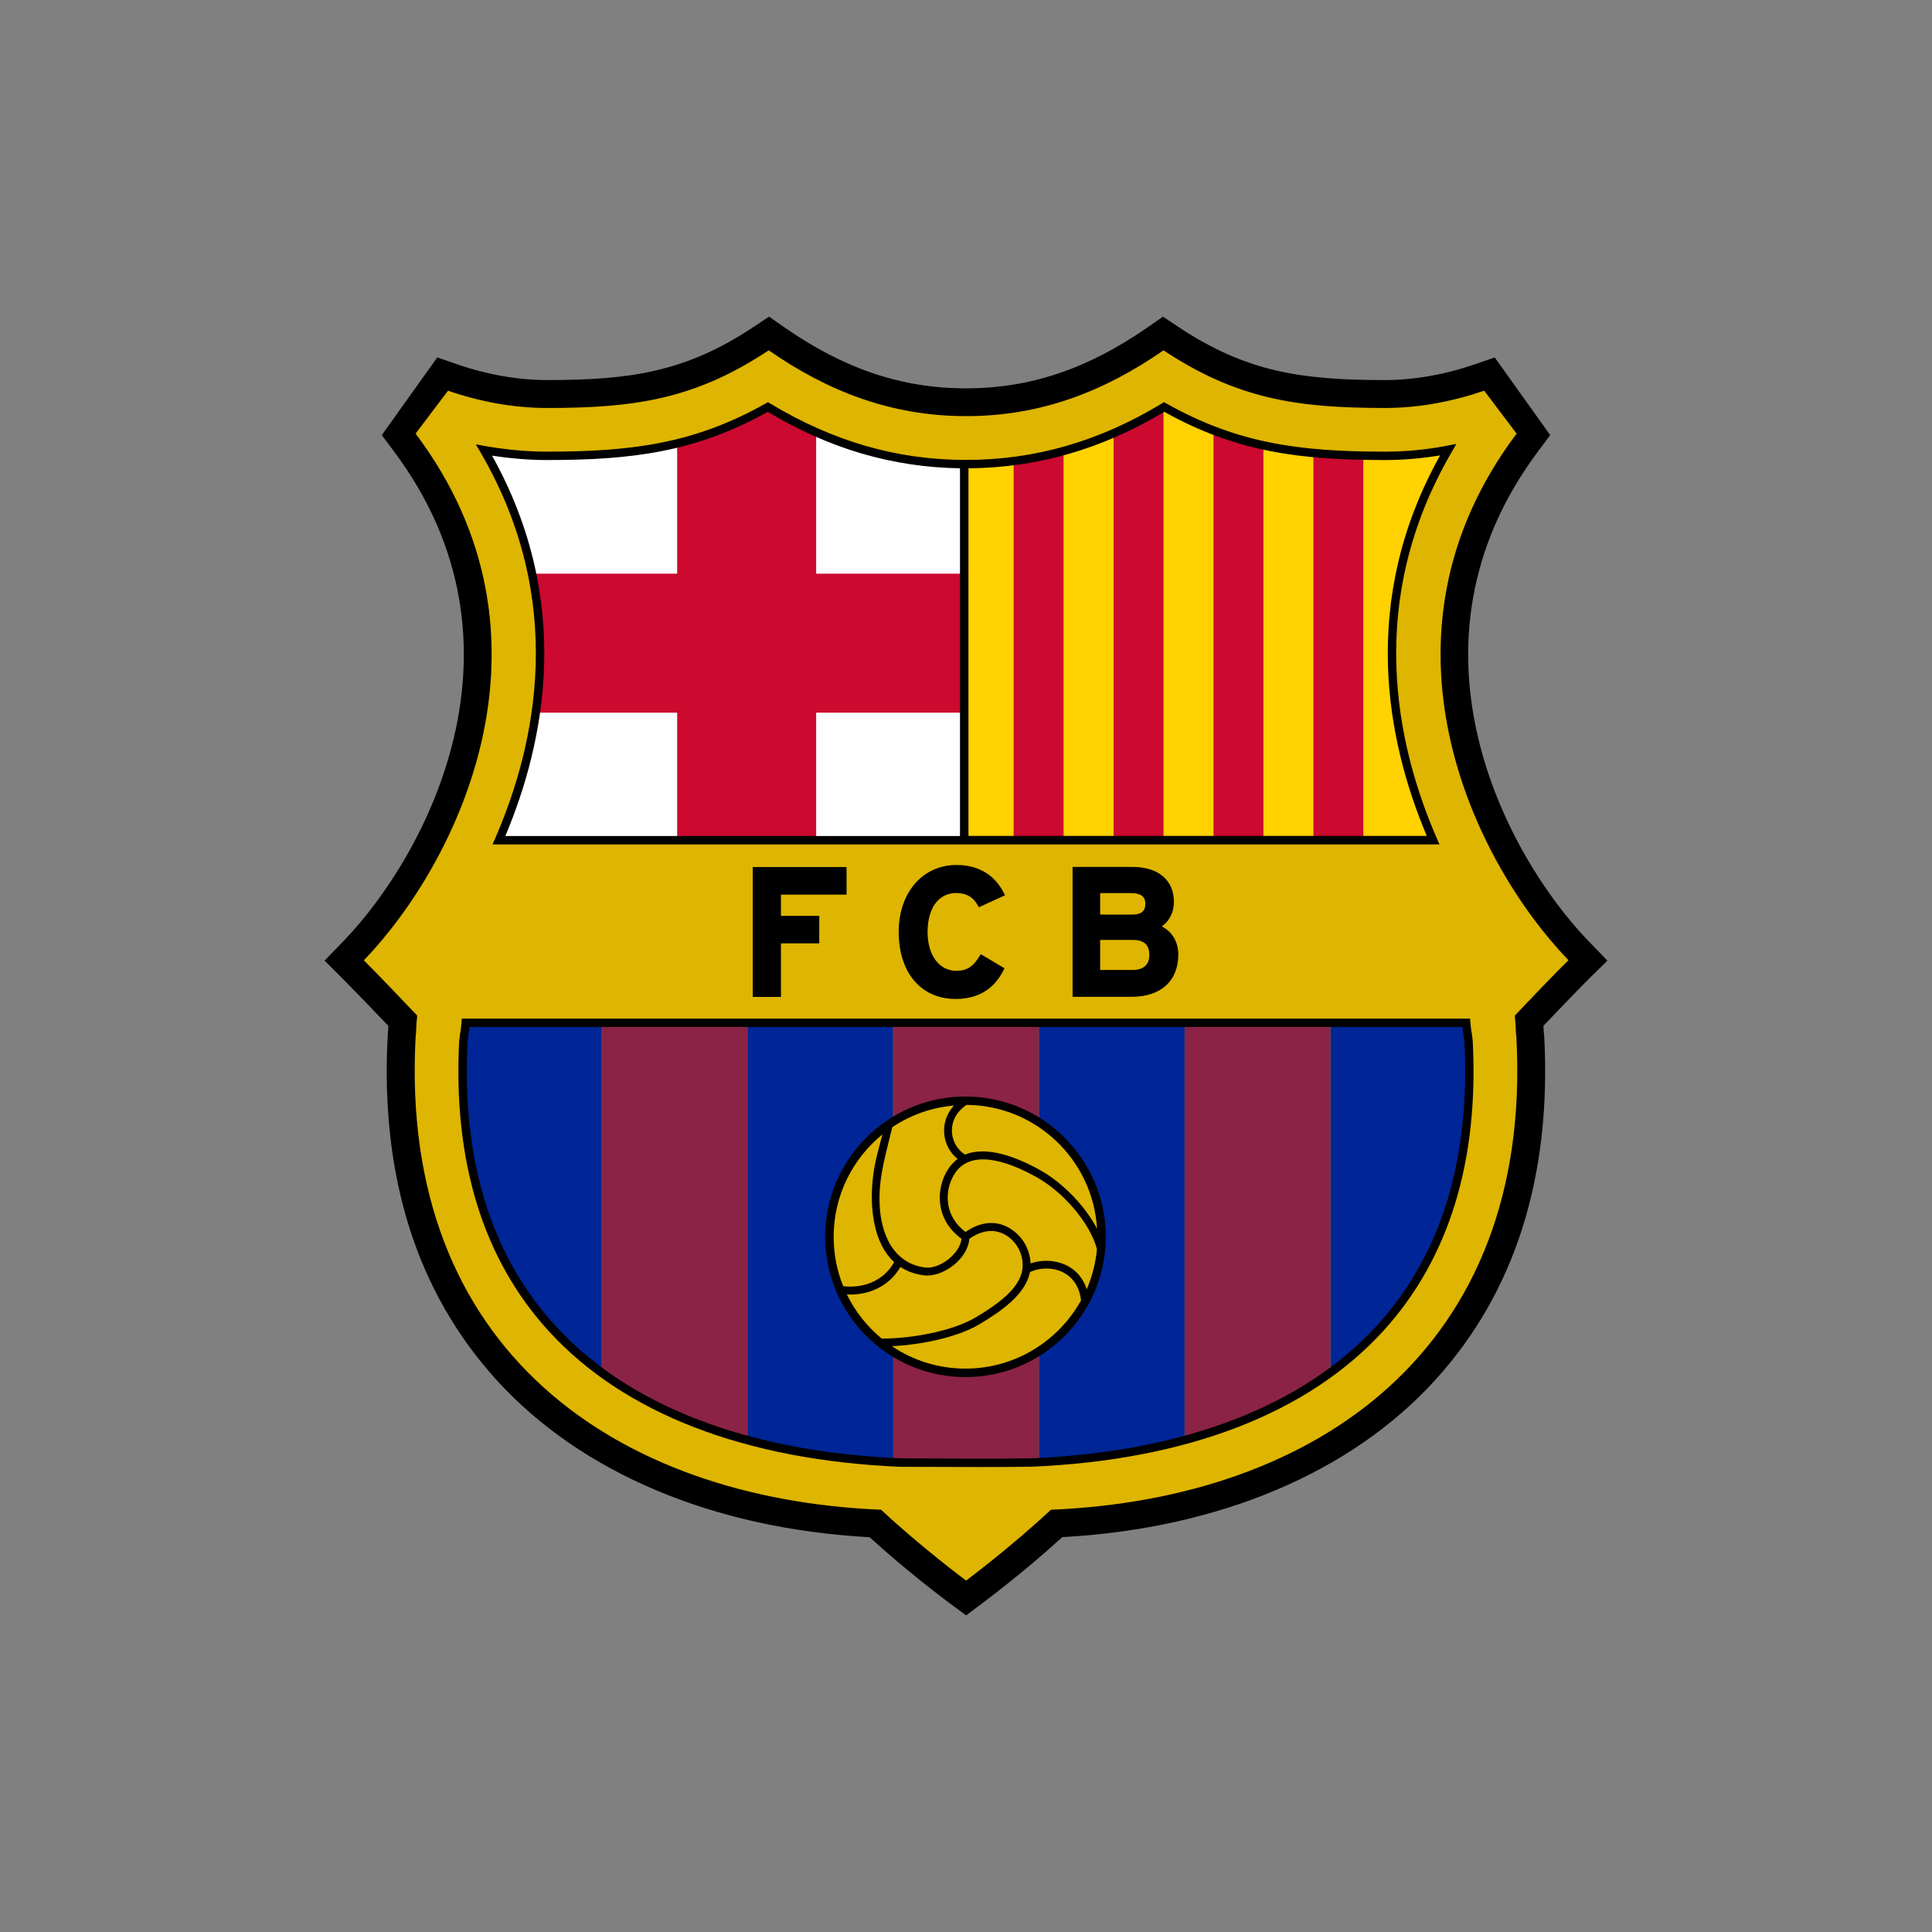 <svg xmlns="http://www.w3.org/2000/svg" xmlns:xlink="http://www.w3.org/1999/xlink" id="Layer_1" x="0px" y="0px" viewBox="0 0 1800 1800" style="enable-background:new 0 0 1800 1800;" xml:space="preserve"><rect x="0" y="0" width="1800" height="1800" fill="#808080" stroke="none"/><style type="text/css">	.st0{fill:#DEB500;}	.st1{fill:#FFFFFF;}	.st2{fill:#FFD200;}	.st3{fill:#002596;}	.st4{fill:#8B2346;}	.st5{fill:#CC092F;}</style><g id="BLACK"></g><g>	<g>		<path class="st0" d="M1083.7,313.9l6,4c66.2,43.8,119.5,51.9,200.7,51.9c28.6,0,59.3-5.4,88.7-15.5l7.7-2.7l38.5,53.9l-4,5.3   c-142.9,189.9-31.5,394.9,47.4,476.7l7.3,7.6l-7.4,7.4c-10.3,10.3-28.3,29-41.6,42.9l-4.5,4.7l0.3,6.5l0.1,2.3   c0.1,1.7,0.1,3.4,0.5,6.4l0.1,1.2c6.7,126.7-26.1,230.7-97.6,309.2c-75.9,83.4-195.6,133.6-337,141.4l-5.5,0.3l-4,3.7   c-36,32.8-72.6,60-73,60.3l-6.4,4.8l-6.4-4.7c-1.5-1.1-37.6-28-73.2-60.3l-4-3.7l-5.5-0.3c-141.4-7.8-261.1-58-337-141.4   c-71.4-78.5-104.2-182.6-97.5-309.2l0.1-1.2c0.3-2.8,0.4-4.3,0.5-6.1l0-0.5l0-0.1l0.1-2l0.3-6.5l-4.5-4.7   c-12.5-13.2-31-32.3-41.6-42.9l-7.4-7.4l7.3-7.6c78.9-81.8,190.3-286.9,47.4-476.7l-4-5.3l38.5-53.9l7.7,2.7   c29.4,10.2,60.1,15.5,88.7,15.5c81.1,0,134.4-8,200.7-51.9l6-4l6,4.1c58.4,40.6,114.9,59.4,177.8,59.4   c62.9,0,119.3-18.9,177.8-59.4L1083.7,313.9"></path>		<path class="st1" d="M464.8,782.8c44.8-102.7,61.4-234.5-13.9-363.4c18.8,3.3,38.6,5.4,58.6,5.4c77.1,0,137.7-7,205.9-45.5   c53.7,32.5,113.9,53.2,184.4,53.2c70.8-0.1,130.9-20.7,184.7-53.2c68.2,38.5,128.8,45.5,205.9,45.5c20,0,39.8-2.1,58.8-5.7   c-75.5,129.2-58.8,261.1-14,363.7H464.8"></path>		<path class="st2" d="M1335.2,782.8c-44.8-102.7-61.4-234.5,14-363.7c-19,3.7-38.7,5.7-58.8,5.7c-77.1,0-137.7-7-205.9-45.5   c-53.7,32.5-113.9,53.2-184.7,53.2c-0.7,0-1.3,0-2,0v350.4H1335.2z"></path>		<g>			<path class="st3" d="M1239.3,1278.9c85.8-62.7,136.4-162.8,129-308.8c-0.9-8.3-1.5-8.8-2.1-17.1h-126.8V1278.9z"></path>			<path class="st4" d="M1103.6,1341.8c51.1-13.8,97-34.5,135.8-62.9V953h-135.8V1341.8z"></path>			<path class="st4" d="M560.7,1278.9c38.8,28.4,84.7,49.1,135.8,62.9V953H560.7V1278.9z"></path>			<path class="st3" d="M431.7,970.1c-7.4,146,43.2,246.1,129,308.8V953H433.8C433.2,961.3,432.6,961.8,431.7,970.1z"></path>			<g>				<path class="st4" d="M900.3,1025.1c24.8,0,47.9,7.2,67.6,19.4V953H832.1v91.9C851.9,1032.4,875.2,1025.1,900.3,1025.1z"></path>				<path class="st4" d="M900.3,1280.9c-25.1,0-48.5-7.3-68.2-19.8v101.2c2.4,0.1,4.8,0.3,7.2,0.4c45.1,0.2,86,0.5,121.4,0     c2.4-0.1,4.8-0.3,7.2-0.4v-100.8C948.3,1273.7,925.2,1280.9,900.3,1280.9z"></path>			</g>			<path class="st3" d="M967.9,953v91.5c36.2,22.6,60.4,62.7,60.4,108.5c0,45.8-24.2,85.9-60.4,108.5v100.8    c47.9-2.4,93.6-9.1,135.8-20.5V953H967.9z"></path>			<path class="st3" d="M772.4,1153c0-45.6,23.9-85.4,59.7-108.1V953H696.4v388.8c42.2,11.4,87.8,18,135.8,20.5V1261    C796.3,1238.4,772.4,1198.5,772.4,1153z"></path>		</g>		<path class="st5" d="M495.4,534.5c9.1,44.4,9.4,88,3.6,129.5h131.9v118.8h129.5V664h138V534.5h-138V402.7   c-15.5-6.8-30.4-14.7-44.9-23.5c-28.9,16.3-56.5,27-84.6,33.9v121.4H495.4z"></path>		<g>			<path class="st5" d="M1177.1,782.8V414.9c-15.6-3.4-31-7.9-46.5-13.9v381.8H1177.1z"></path>			<path class="st5" d="M990.9,782.8V420.2c-15,4.1-30.5,7.3-46.5,9.4v353.2H990.9z"></path>			<path class="st5" d="M1270.2,782.8V424.5c-16.1-0.3-31.5-1.1-46.5-2.5v360.7H1270.2z"></path>			<path class="st5" d="M1084,782.8V379.5c-15,9-30.5,17.1-46.5,24.1v379.1H1084z"></path>		</g>		<path d="M1497.6,895l-17.8-18.4c-75.8-78.6-182.9-275.2-46.2-456.9l10.7-14.3l-51.7-72.4l-18.5,6.4c-27.8,9.6-56.8,14.7-83.7,14.7   c-78.1,0-129.2-7.6-192.2-49.3l-14.7-9.8l-14.5,10.1c-55.7,38.7-109.4,56.7-169,56.7s-113.3-18-169-56.7L716.5,295l-14.7,9.8   c-63,41.7-114.1,49.3-192.2,49.3c-26.9,0-55.9-5.1-83.7-14.7l-18.5-6.4l-51.7,72.4l10.7,14.3c136.7,181.6,29.6,378.3-46.2,456.9   L302.4,895l18.1,18.1c9.7,9.7,27,27.6,41.3,42.7c0,0.8-0.1,1.6-0.1,2.3c-0.1,1.6-0.1,2.9-0.4,5.4l-0.1,1.7   c-7,131,27.2,238.9,101.5,320.6c78.8,86.6,201.9,138.4,347.5,146.4c36.1,32.9,72.7,60.1,74.3,61.3l15.6,11.5l15.5-11.6   c1.6-1.2,38.1-28.4,74.1-61.3c145.6-8,268.8-59.8,347.5-146.4c74.3-81.7,108.5-189.6,101.5-320.6l-0.2-1.7   c-0.3-2.5-0.3-3.8-0.4-5.4c0-0.7-0.1-1.5-0.1-2.3c14.3-15,31.6-33,41.3-42.7L1497.6,895z M1411.3,946.2   c1.3,13.2,0.6,12.6,1.5,20.3c15.6,292-187.9,429.9-433.7,440.1c-37.6,35.1-79,66-79,66s-41.6-30.9-79.2-66   c-245.8-10.2-449.3-148.1-433.7-440.1c0.9-7.7,0.1-7.2,1.5-20.3c-14.1-14.9-37.4-39.2-49.7-51.5C427.1,803.1,530,593.8,387.2,404   l30.2-40c28.5,9.9,60.3,16.1,92.2,16.1c81.9,0,137.8-8.1,206.6-53.7c54.4,37.7,113.3,61.3,183.9,61.3   c70.6,0,129.5-23.6,183.9-61.3c68.7,45.5,124.7,53.7,206.6,53.7c31.9,0,63.6-6.3,92.2-16.1l30.2,40   c-142.8,189.8-39.9,399.1,48.3,490.6C1448.7,906.9,1425.4,931.3,1411.3,946.2z"></path>		<path d="M430,952.7c-0.4,4.5-0.7,6.6-1.1,9c-0.3,2-0.7,4.3-1.1,8.3c-5.7,112.3,22.3,203.2,83.4,270.1   c70,76.8,183.4,120.5,328.1,126.5l5.5,0c24.1,0.1,46.9,0.2,68.3,0.2c16.8,0,32.7-0.1,47.7-0.3c144.6-6,258-49.7,328-126.5   c61-67,89.1-157.8,83.3-270.3c-0.4-3.8-0.7-6-1.1-8.1c-0.4-2.4-0.7-4.5-1.1-9l-0.3-3.6H430.2L430,952.7z M435.6,970.5   c0.4-3.6,0.7-5.7,1-7.7c0.3-1.8,0.5-3.5,0.8-6h925.2c0.3,2.5,0.5,4.2,0.8,6c0.3,1.9,0.6,4,1,7.5c5.6,110.1-21.8,199.1-81.3,264.4   c-68.6,75.2-180.1,118.1-322.4,124c-33.9,0.5-72.9,0.3-115.8,0l-5.4,0c-142.4-5.9-254-48.8-322.5-124   C457.4,1169.4,430,1080.5,435.6,970.5z"></path>		<path d="M461.3,781.2l-2.4,5.5h882.2l-2.4-5.5c-38.3-87.9-67-221.7,13.9-360.2l4.3-7.4l-8.4,1.6c-19.5,3.8-39.1,5.6-58,5.6   c-78.7,0-137.4-7.4-204-45l-2-1.1l-2,1.2c-58.5,35.4-118.2,52.6-182.6,52.6c-64.3,0-123.9-17.3-182.4-52.6l-2-1.2l-2,1.1   c-66.6,37.6-125.2,45-204,45c-18.4,0-37.9-1.8-57.9-5.3l-8.3-1.5l4.3,7.3C528.3,559.5,499.6,693.3,461.3,781.2z M902.3,436.3   c64.3-0.5,124-17.7,182.4-52.6c67.3,37.5,126.6,44.9,205.8,44.9c16.8,0,34-1.5,51.2-4.3c-75.8,135.8-49.6,266.5-12.4,354.5h-427   V436.3z M458.4,424.5c17.6,2.7,34.8,4.1,51.1,4.1c79.3,0,138.5-7.4,205.8-44.9c57.5,34.4,116.1,51.6,179.1,52.6v342.6H470.8   C507.9,690.8,534.2,560.2,458.4,424.5z"></path>		<polygon points="788.7,833.5 788.7,807.8 701.3,807.8 701.3,928.8 727.6,928.8 727.6,878.9 763.3,878.9 763.3,853.3 727.6,853.3    727.6,833.5   "></polygon>		<path d="M890.9,832c9.5,0,16.2,4,20.5,12.2l0.6,1.1l24.3-11.2l-0.6-1.2c-8.5-17.6-23.9-27-44.5-27c-31.7,0-53.9,25.7-53.9,62.4   c0,37.9,20.8,62.4,53,62.4c21,0,36.2-9.2,45-27.5l0.5-1.1L913.8,889l-0.7,1.1c-6.3,10.5-12.3,14.4-22.1,14.4   c-16,0-26.8-14.6-26.8-36.3C864.3,845.9,874.5,832,890.9,832z"></path>		<path d="M1093.7,840.3c0-20.4-14.5-32.6-38.8-32.6h-55.6v121h55.1c27.2,0,43.4-14.8,43.4-39.5c0-11.5-5.5-20.9-15.3-26.1   C1089.6,858,1093.7,849.8,1093.7,840.3z M1025,832.1h28.8c11.7,0,13.3,5.4,13.3,10.1c0,6.7-3.9,9.9-12.1,9.9h-30V832.1z    M1055.2,903.7H1025v-28h30.2c10.6,0,15.6,4.4,15.6,14C1070.8,898.8,1065.4,903.7,1055.2,903.7z"></path>		<path d="M899.5,1283c72.1,0,130.7-58.6,130.7-130.7c0-72-58.6-130.7-130.7-130.7c-72.1,0-130.7,58.6-130.7,130.7   C768.8,1224.3,827.4,1283,899.5,1283z M899.5,1275.1c-25.4,0-49-7.7-68.5-20.9c25.9-1.2,60.4-7.8,81.8-20.6   c20.7-12.4,42.7-27.8,46.8-48.4c15.1-7.5,43.9-4,47.6,26.3C986.1,1249.5,945.8,1275.1,899.5,1275.1z M838.9,1180.4   c6,3.9,13.3,6.7,21.9,7.8c17.1,2.2,40.8-14.8,42.3-34c23.5-16.6,41.5-1.5,47,11.5c10.8,25.7-11.9,44.3-41.1,61.7   c-22.6,13.4-62,19.9-87.6,19.7c-13.5-11.2-24.7-25.2-32.4-41.1c1,0.1,2,0.1,3,0.1C812.2,1206.1,829.4,1196.8,838.9,1180.4z    M819.4,1118.4c-0.3-24.1,6.5-45.2,11.9-68.2c16.7-11.2,36.4-18.4,57.5-20.2c-14.2,15.5-11.2,38.1,3.4,49.8   c-3.4,2.5-6.5,5.8-9.2,10c-10.8,17.1-12.4,46,12.8,64.3c-1.5,14.4-20.7,28.5-34,26.8C833.3,1177.3,819.8,1150.9,819.4,1118.4z    M960.2,1177.1c-0.2-4.5-1.2-9.3-3.3-14.3c-6.5-15.6-29.1-34.6-57.3-15c-20.8-15.6-19.5-39.6-10.3-54.1   c14.3-22.6,46.7-13.6,76.4,3c24.1,13.4,49.3,41.5,56.3,67c-1.2,13.2-4.5,25.8-9.5,37.5C1003.9,1175,976.8,1171.2,960.2,1177.1z    M969.1,1090.2c-21.5-12-49.6-22.9-69.9-14.5c-15.4-9.5-18-33.6,1.4-46.3c64.9,0.5,117.7,51.4,121.5,115.4   C1010.5,1122.7,989.4,1101.5,969.1,1090.2z M822.1,1056.9c-2.3,9-4.5,16.9-6.3,25c-6.3,28.9-6.2,72.5,17.3,94   c-8.1,14.4-22.9,22.8-41.1,22.8c-2.2,0-4.3-0.1-6.4-0.4c-5.8-14.2-8.9-29.8-8.9-46C776.7,1113.8,794.4,1079.5,822.1,1056.9z"></path>	</g></g></svg>
